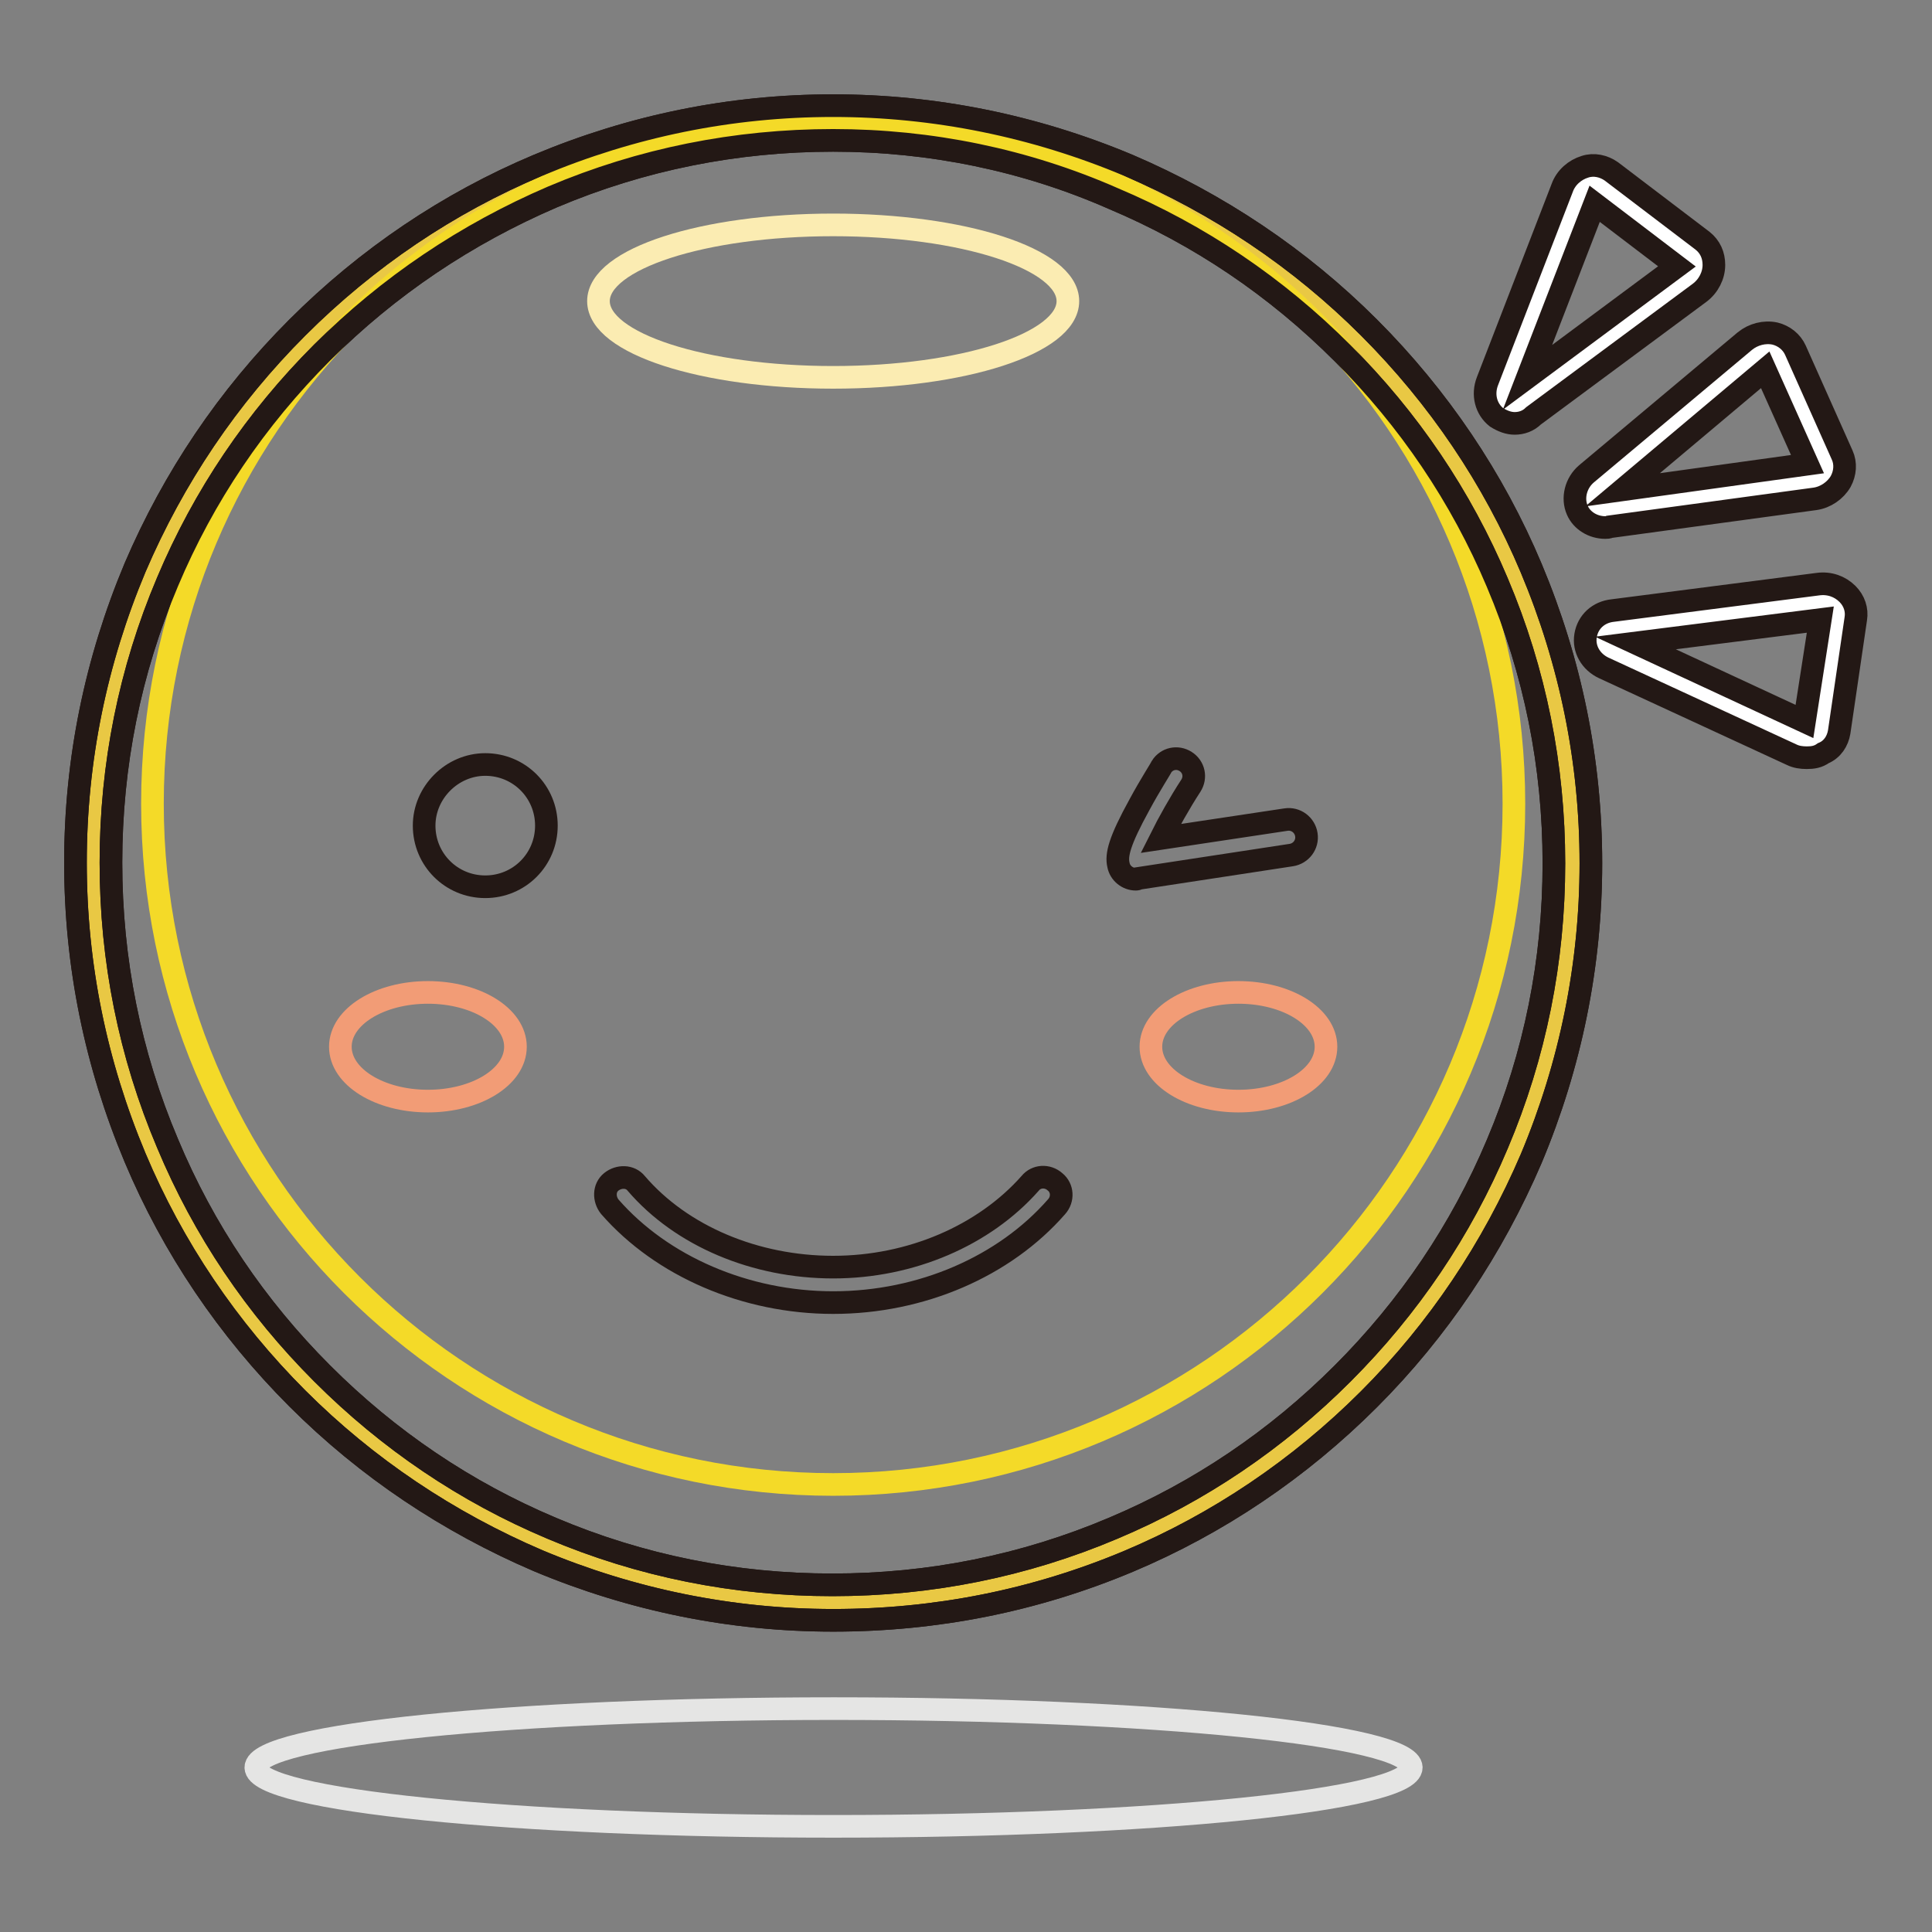 <?xml version="1.0" encoding="utf-8"?>
<!-- Svg Vector Icons : http://www.onlinewebfonts.com/icon -->
<!DOCTYPE svg PUBLIC "-//W3C//DTD SVG 1.1//EN" "http://www.w3.org/Graphics/SVG/1.1/DTD/svg11.dtd">
<svg version="1.1" xmlns="http://www.w3.org/2000/svg" xmlns:xlink="http://www.w3.org/1999/xlink" x="0px" y="0px" viewBox="0 0 256 256" enable-background="new 0 0 256 256" xml:space="preserve">
<rect x="0" y="0" width="256" height="256" fill="#808080" stroke="none"/>
<g> <path stroke-width="3" fill-opacity="0" stroke="#e9c844"  d="M12.4,114.3c0,54.1,43.9,98,98,98.1c54.1,0,98-43.9,98.1-98c0,0,0,0,0-0.1c0-54.1-43.9-98-98-98 C56.3,16.3,12.4,60.2,12.4,114.3L12.4,114.3z"/> <path stroke-width="3" fill-opacity="0" stroke="#231815"  d="M110.4,214.7c-13.5,0-26.7-2.7-39.1-7.9c-11.9-5.1-22.7-12.3-31.9-21.5c-9.2-9.2-16.5-20-21.5-31.9 C12.7,141,10,127.9,10,114.3s2.7-26.7,7.9-39.1C23,63.3,30.2,52.6,39.4,43.4c9.2-9.2,20-16.5,31.9-21.5c12.4-5.2,25.5-7.9,39.1-7.9 c13.5,0,26.7,2.7,39.1,7.9c11.9,5.1,22.7,12.3,31.9,21.5c9.2,9.2,16.5,20,21.5,31.9c5.2,12.4,7.9,25.5,7.9,39.1 c0,13.5-2.7,26.7-7.9,39.1c-5.1,11.9-12.3,22.7-21.5,31.9c-9.2,9.2-20,16.5-31.9,21.5C137.1,212.1,124,214.7,110.4,214.7z  M110.4,18.6c-12.9,0-25.4,2.5-37.2,7.5C61.8,31,51.5,37.9,42.7,46.7S27,65.7,22.2,77.1c-5,11.8-7.5,24.3-7.5,37.2 c0,12.9,2.5,25.4,7.5,37.2C27,163,33.9,173.2,42.7,182c8.8,8.8,19,15.7,30.4,20.5c11.8,5,24.3,7.5,37.2,7.5 c12.9,0,25.4-2.5,37.2-7.5c11.4-4.8,21.6-11.7,30.4-20.5s15.7-19,20.5-30.4c5-11.8,7.5-24.3,7.5-37.2c0-12.9-2.5-25.4-7.5-37.2 c-4.8-11.4-11.7-21.6-20.5-30.4c-8.8-8.8-19-15.7-30.4-20.5C135.9,21.2,123.3,18.6,110.4,18.6z"/> <path stroke-width="3" fill-opacity="0" stroke="#f4da28"  d="M20.2,106.5c0,49.8,40.4,90.2,90.2,90.2c49.8,0,90.2-40.4,90.2-90.2c0-49.8-40.4-90.2-90.2-90.2 C60.6,16.3,20.2,56.7,20.2,106.5z"/> <path stroke-width="3" fill-opacity="0" stroke="#231815"  d="M110.4,214.7c-13.5,0-26.7-2.7-39.1-7.9c-11.9-5.1-22.7-12.3-31.9-21.5c-9.2-9.2-16.5-20-21.5-31.9 C12.7,141,10,127.9,10,114.3s2.7-26.7,7.9-39.1C23,63.3,30.2,52.6,39.4,43.4c9.2-9.2,20-16.5,31.9-21.5c12.4-5.2,25.5-7.9,39.1-7.9 c13.5,0,26.7,2.7,39.1,7.9c11.9,5.1,22.7,12.3,31.9,21.5c9.2,9.2,16.5,20,21.5,31.9c5.2,12.4,7.9,25.5,7.9,39.1 c0,13.5-2.7,26.7-7.9,39.1c-5.1,11.9-12.3,22.7-21.5,31.9c-9.2,9.2-20,16.5-31.9,21.5C137.1,212.1,124,214.7,110.4,214.7z  M110.4,18.6c-12.9,0-25.4,2.5-37.2,7.5C61.8,31,51.5,37.9,42.7,46.7S27,65.7,22.2,77.1c-5,11.8-7.5,24.3-7.5,37.2 c0,12.9,2.5,25.4,7.5,37.2C27,163,33.9,173.2,42.7,182c8.8,8.8,19,15.7,30.4,20.5c11.8,5,24.3,7.5,37.2,7.5 c12.9,0,25.4-2.5,37.2-7.5c11.4-4.8,21.6-11.7,30.4-20.5s15.7-19,20.5-30.4c5-11.8,7.5-24.3,7.5-37.2c0-12.9-2.5-25.4-7.5-37.2 c-4.8-11.4-11.7-21.6-20.5-30.4c-8.8-8.8-19-15.7-30.4-20.5C135.9,21.2,123.3,18.6,110.4,18.6z"/> <path stroke-width="3" fill-opacity="0" stroke="#fbecb2"  d="M79.3,39.9c0,5.6,13.9,10.1,31.1,10.1c17.2,0,31.1-4.5,31.1-10.1c0,0,0,0,0,0c0-5.6-13.9-10.1-31.1-10.1 C93.2,29.8,79.3,34.3,79.3,39.9L79.3,39.9z"/> <path stroke-width="3" fill-opacity="0" stroke="#231815"  d="M56.2,109.4c0,4.5,3.6,8.1,8.1,8.1c4.5,0,8.1-3.6,8.1-8.1l0,0c0-4.5-3.6-8.1-8.1-8.1 C59.9,101.3,56.2,105,56.2,109.4L56.2,109.4z"/> <path stroke-width="3" fill-opacity="0" stroke="#231815"  d="M110.4,172.6c-11.6,0-22.7-4.8-29.6-12.7c-0.8-1-0.8-2.5,0.2-3.3c1-0.8,2.5-0.8,3.3,0.2 c6,7,15.8,11.1,26.1,11.1c10.3,0,20-4.2,26.1-11.1c0.8-1,2.3-1.1,3.3-0.2c1,0.8,1.1,2.3,0.2,3.3 C133.1,167.8,122.1,172.6,110.4,172.6z"/> <path stroke-width="3" fill-opacity="0" stroke="#f29c76"  d="M45.1,138.7c0,4,5.2,7.2,11.6,7.2c6.4,0,11.6-3.2,11.6-7.2c0,0,0,0,0,0c0-4-5.2-7.2-11.6-7.2 C50.3,131.5,45.1,134.7,45.1,138.7z"/> <path stroke-width="3" fill-opacity="0" stroke="#f29c76"  d="M152.5,138.7c0,4,5.2,7.2,11.6,7.2c6.4,0,11.6-3.2,11.6-7.2c0,0,0,0,0,0c0-4-5.2-7.2-11.6-7.2 C157.7,131.5,152.5,134.7,152.5,138.7C152.5,138.7,152.5,138.7,152.5,138.7z"/> <path stroke-width="3" fill-opacity="0" stroke="#e5e5e4"  d="M33.9,234.2c0,4.3,34.3,7.8,76.5,7.8c42.3,0,76.6-3.5,76.6-7.8c0,0,0,0,0,0c0-4.3-34.3-7.8-76.5-7.8 C68.1,226.4,33.9,229.9,33.9,234.2L33.9,234.2z"/> <path stroke-width="3" fill-opacity="0" stroke="#231815"  d="M150.5,116.5c-1.1,0-2.1-0.8-2.3-1.9c-0.3-1.3,0.1-3.1,2.8-8c1.4-2.6,2.9-4.9,2.9-5 c0.7-1.1,2.1-1.4,3.2-0.7c1.1,0.7,1.4,2.1,0.7,3.2c-1.5,2.3-3,5-4,7l16.6-2.5c1.3-0.2,2.5,0.7,2.7,2c0.2,1.3-0.7,2.5-2,2.7 l-20.3,3.1C150.7,116.5,150.6,116.5,150.5,116.5L150.5,116.5z"/> <path stroke-width="3" fill-opacity="0" stroke="#ffffff"  d="M223.9,37l-22,16.3c-1.5,1.1-3.2-0.2-2.5-1.9l9.9-25.6c0.5-1.3,2-1.9,2.9-1.2l12.1,9.2 C225.2,34.6,225,36.2,223.9,37z"/> <path stroke-width="3" fill-opacity="0" stroke="#231815"  d="M200.7,56.1c-0.8,0-1.6-0.3-2.4-0.8c-1.4-1.1-1.9-3-1.2-4.8l9.9-25.6c0.5-1.4,1.7-2.4,3-2.8 c1.2-0.4,2.5-0.1,3.5,0.6l12.1,9.2c1,0.8,1.5,1.9,1.5,3.2c0,1.4-0.7,2.8-1.9,3.7l-22,16.3C202.5,55.8,201.6,56.1,200.7,56.1 L200.7,56.1z M211.3,27l-8.9,23l19.8-14.7L211.3,27z"/> <path stroke-width="3" fill-opacity="0" stroke="#ffffff"  d="M240.1,63.8L213,67.6c-1.9,0.3-2.7-1.7-1.3-2.9l21-17.6c1-0.9,2.6-0.7,3.1,0.4l6.2,13.9 C242.4,62.4,241.5,63.6,240.1,63.8z"/> <path stroke-width="3" fill-opacity="0" stroke="#231815"  d="M212.7,69.9c-1.6,0-3.1-0.9-3.7-2.3c-0.7-1.6-0.2-3.6,1.2-4.8l21-17.6c1.1-0.9,2.6-1.3,4-1 c1.2,0.3,2.2,1.1,2.7,2.2l6.2,13.9c0.5,1.1,0.4,2.4-0.2,3.5c-0.7,1.2-2,2.1-3.4,2.3l-27.2,3.7C213.1,69.9,212.9,69.9,212.7,69.9z  M233.9,49L215,64.9l24.5-3.4L233.9,49z"/> <path stroke-width="3" fill-opacity="0" stroke="#ffffff"  d="M238.4,97.9l-24.9-11.5c-1.7-0.8-1.4-2.9,0.5-3.2l27.2-3.5c1.3-0.2,2.6,0.8,2.4,2l-2.3,15 C241.1,97.8,239.7,98.4,238.4,97.9z"/> <path stroke-width="3" fill-opacity="0" stroke="#231815"  d="M239.4,100.4c-0.7,0-1.4-0.1-2-0.4l-24.9-11.5c-1.7-0.8-2.7-2.5-2.4-4.3c0.3-1.8,1.7-3.1,3.6-3.3l27.2-3.5 c1.5-0.2,2.9,0.3,3.9,1.3c0.9,0.9,1.3,2.1,1.1,3.3L243.7,97c-0.2,1.2-0.9,2.3-2.1,2.8C240.9,100.3,240.2,100.4,239.4,100.4z  M216.7,85.2l22.4,10.4l2.1-13.5L216.7,85.2z"/></g>
</svg>